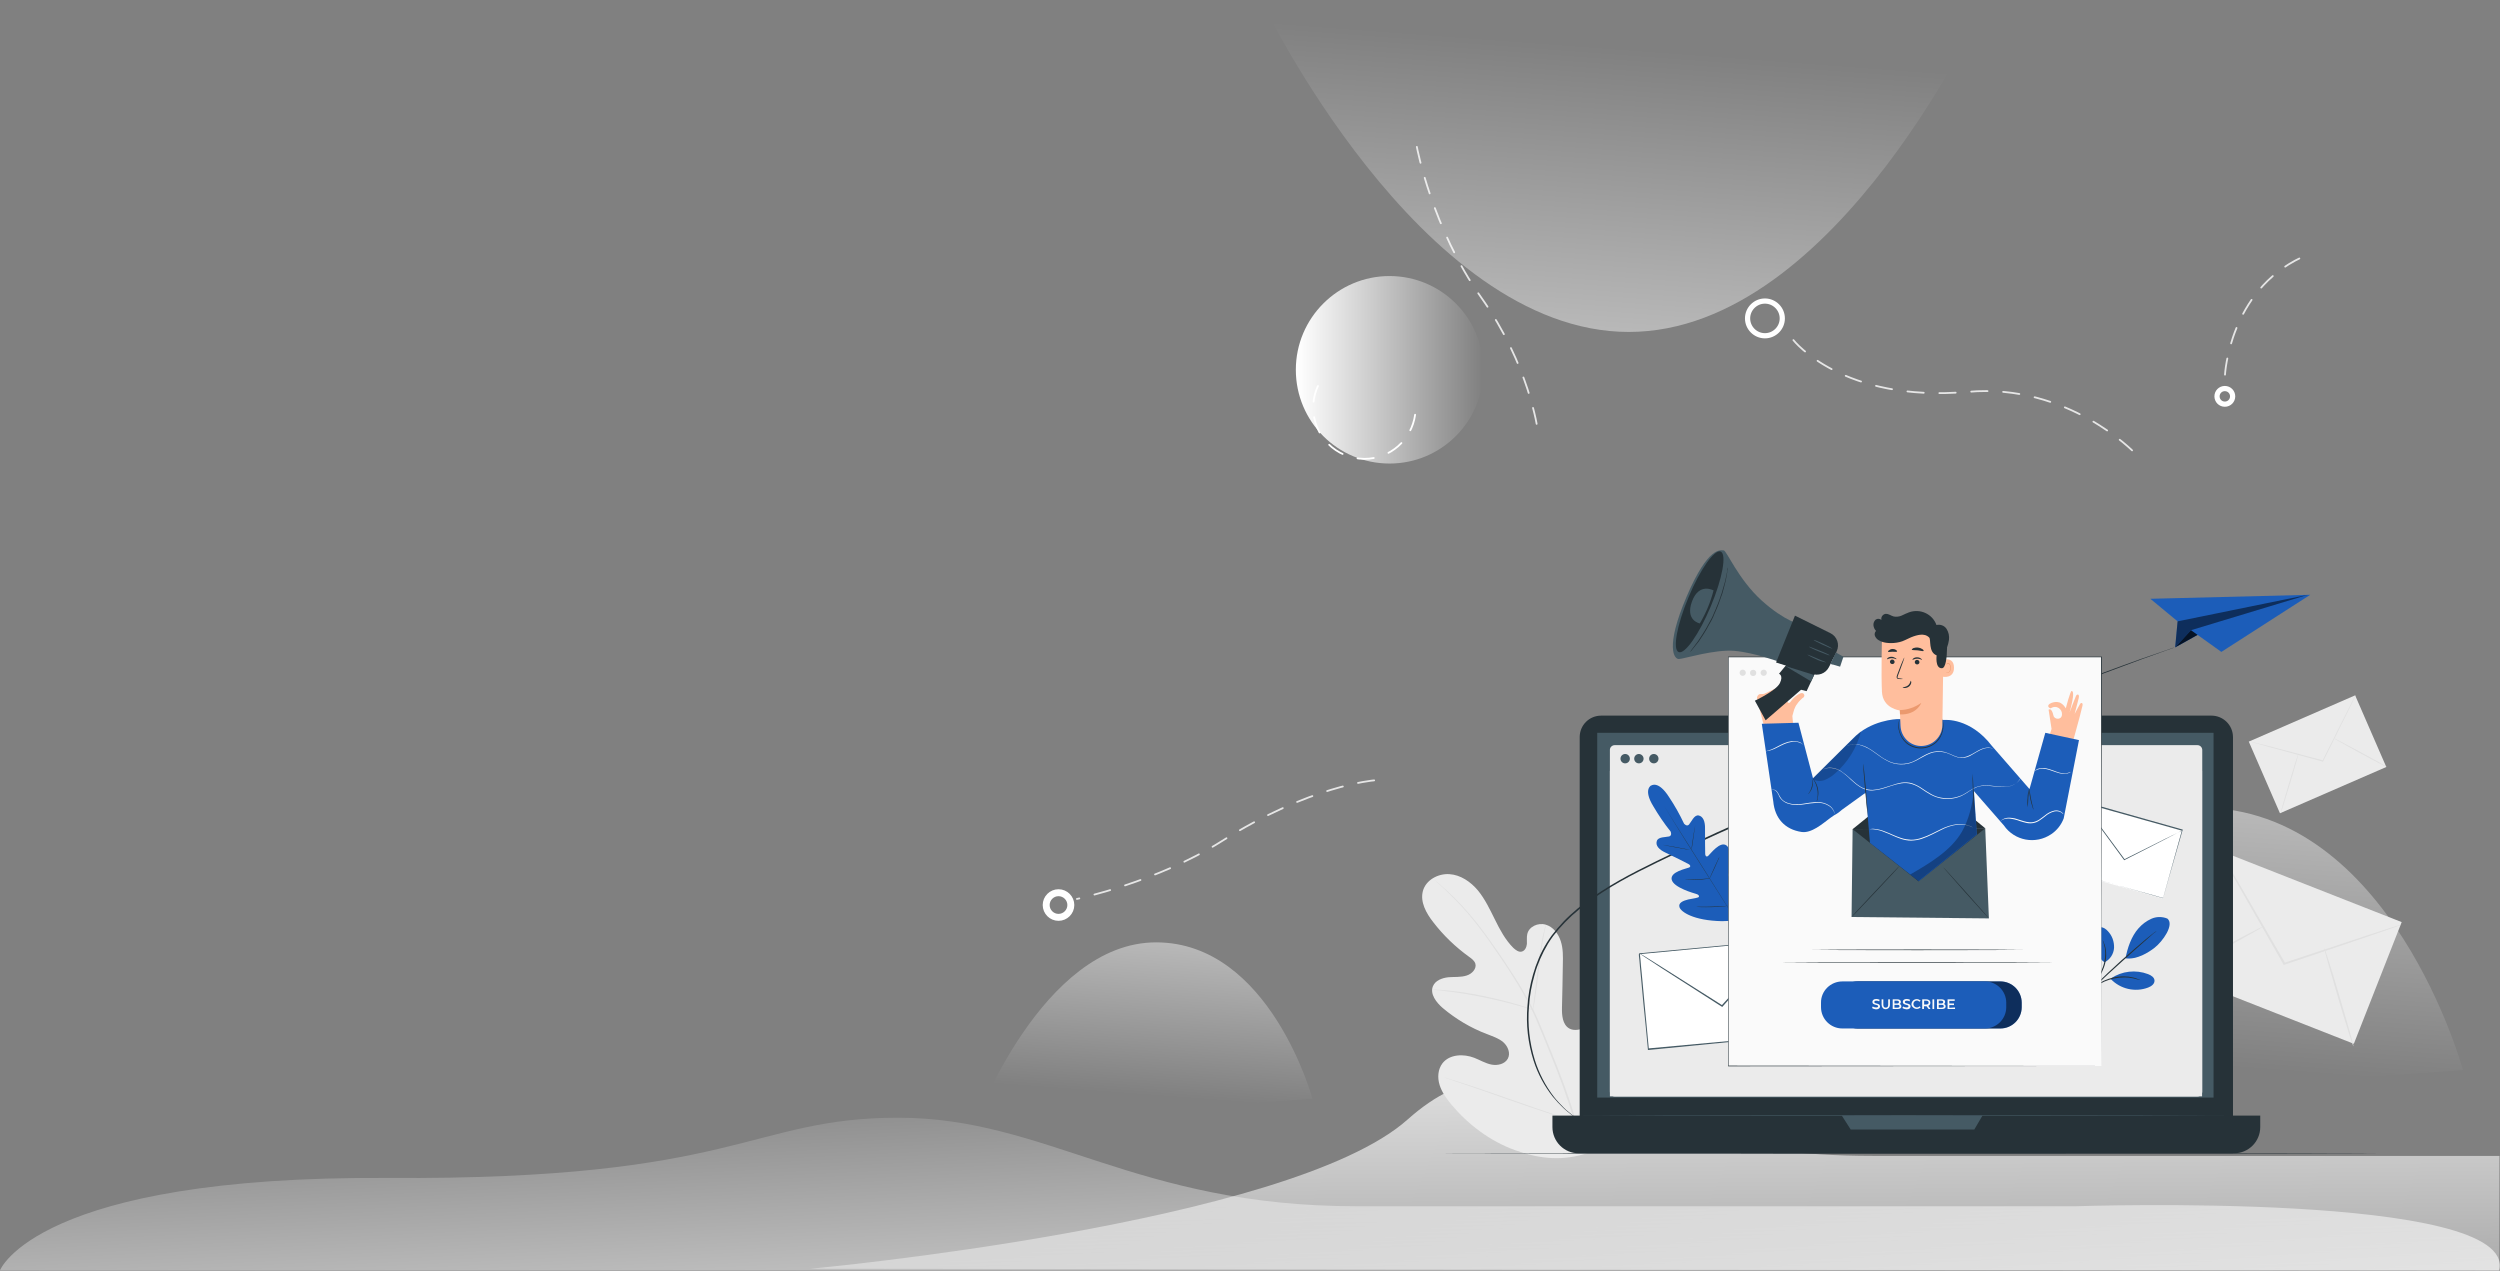 <?xml version="1.0" encoding="UTF-8"?> <!-- Generator: Adobe Illustrator 24.0.2, SVG Export Plug-In . SVG Version: 6.00 Build 0) --> <svg xmlns="http://www.w3.org/2000/svg" xmlns:xlink="http://www.w3.org/1999/xlink" id="Слой_1" x="0px" y="0px" viewBox="0 0 1440 732" style="enable-background:new 0 0 1440 732;" xml:space="preserve"><rect x="0" y="0" width="1440" height="732" fill="#808080" stroke="none"/> <style type="text/css"> .st0{fill:url(#SVGID_1_);} .st1{fill:url(#SVGID_2_);} .st2{fill:url(#SVGID_3_);} .st3{fill:url(#SVGID_4_);} .st4{fill:url(#SVGID_5_);} .st5{fill:none;stroke:#FFFFFF;stroke-width:3;stroke-miterlimit:10;} .st6{fill:none;stroke:#FFFFFF;stroke-width:4;stroke-miterlimit:10;} .st7{fill:url(#SVGID_6_);} .st8{fill:none;stroke:#FFFFFF;stroke-width:1.045;stroke-linecap:round;stroke-miterlimit:10;stroke-dasharray:9.4,9;} .st9{opacity:0.8;fill:none;stroke:#FFFFFF;stroke-width:1.045;stroke-linecap:round;stroke-miterlimit:10;stroke-dasharray:9.4,9;enable-background:new ;} .st10{fill:#EBEBEB;} .st11{fill:#E0E0E0;} .st12{fill:#263238;} .st13{fill:#455A64;} .st14{fill:#1C5DB9;} .st15{opacity:0.5;} .st16{opacity:0.8;} .st17{fill:#FFFFFF;} .st18{fill:#FAFAFA;} .st19{fill:none;} .st20{fill:#E8505B;} .st21{fill:#FFBE9D;} .st22{opacity:0.3;} .st23{opacity:0.2;} .st24{fill:#EB996E;} </style> <linearGradient id="SVGID_1_" gradientUnits="userSpaceOnUse" x1="1282.201" y1="458.911" x2="1256.682" y2="118.873" gradientTransform="matrix(1 0 0 -1 0 734)"> <stop offset="9.400000e-03" style="stop-color:#FFFFFF"></stop> <stop offset="0.996" style="stop-color:#FFFFFF;stop-opacity:0"></stop> </linearGradient> <path class="st0" d="M1092.7,640c0,0,64.8-174.8,174.8-174.8s151.2,151.2,151.2,151.2"></path> <linearGradient id="SVGID_2_" gradientUnits="userSpaceOnUse" x1="951.621" y1="192.339" x2="954.595" y2="-104.046" gradientTransform="matrix(1 0 0 -1 0 734)"> <stop offset="9.400000e-03" style="stop-color:#FFFFFF"></stop> <stop offset="0.996" style="stop-color:#FFFFFF;stop-opacity:0"></stop> </linearGradient> <path class="st1" d="M466.7,730.8c0,0,276-25.4,344-85.9c68-60.5,99.2,20.9,268,20.9c168.8,0,361,0,361,0l-0.1,66.1L466.7,730.8z"></path> <linearGradient id="SVGID_3_" gradientUnits="userSpaceOnUse" x1="725.758" y1="-118.784" x2="713.756" y2="134.735" gradientTransform="matrix(1 0 0 -1 0 734)"> <stop offset="9.400000e-03" style="stop-color:#FFFFFF"></stop> <stop offset="0.996" style="stop-color:#FFFFFF;stop-opacity:0"></stop> </linearGradient> <path class="st2" d="M1439.6,731.7c10.4-45.6-243.9-36.9-243.9-36.9s-286.9,0-414.4,0s-178.4-51-263.9-51s-91.4,36-293.9,34.7 C20.9,677.2,0,731.7,0,731.7"></path> <linearGradient id="SVGID_4_" gradientUnits="userSpaceOnUse" x1="674.66" y1="304.512" x2="659.444" y2="101.825" gradientTransform="matrix(1 0 0 -1 0 734)"> <stop offset="9.400000e-03" style="stop-color:#FFFFFF"></stop> <stop offset="0.996" style="stop-color:#FFFFFF;stop-opacity:0"></stop> </linearGradient> <path class="st3" d="M561.7,647c0,0,38.6-104.2,104.2-104.2s90.1,90.1,90.1,90.1"></path> <linearGradient id="SVGID_5_" gradientUnits="userSpaceOnUse" x1="905.288" y1="335.146" x2="933.351" y2="708.952" gradientTransform="matrix(1 0 0 -1 0 734)"> <stop offset="9.400000e-03" style="stop-color:#FFFFFF"></stop> <stop offset="0.996" style="stop-color:#FFFFFF;stop-opacity:0"></stop> </linearGradient> <path class="st4" d="M1144.2,0c0,0-85.5,191.2-206,191.2C817.6,191.2,726.3,0,726.3,0"></path> <path class="st5" d="M1016.6,193.4c5.5,0,10-4.5,10-10c0-5.5-4.5-10-10-10c-5.5,0-10,4.5-10,10 C1006.6,188.9,1011.1,193.4,1016.6,193.4z"></path> <path class="st6" d="M609.7,528.4c3.9,0,7.1-3.2,7.1-7.1c0-3.9-3.2-7.1-7.1-7.1c-3.9,0-7.1,3.2-7.1,7.1 C602.6,525.2,605.8,528.4,609.7,528.4z"></path> <path class="st5" d="M1281.5,232.8c2.5,0,4.5-2,4.5-4.5c0-2.5-2-4.5-4.5-4.5s-4.5,2-4.5,4.5C1277,230.8,1279,232.8,1281.5,232.8z"></path> <linearGradient id="SVGID_6_" gradientUnits="userSpaceOnUse" x1="746.36" y1="520.973" x2="854.36" y2="520.973" gradientTransform="matrix(1 0 0 -1 0 734)"> <stop offset="9.400000e-03" style="stop-color:#FFFFFF"></stop> <stop offset="0.996" style="stop-color:#FFFFFF;stop-opacity:0"></stop> </linearGradient> <path class="st7" d="M800.4,267c29.8,0,54-24.2,54-54s-24.2-54-54-54c-29.8,0-54,24.2-54,54S770.5,267,800.4,267z"></path> <path class="st8" d="M815.1,238.9c-2,14.4-14.3,25.4-29.2,25.4c-16.3,0-29.5-13.2-29.5-29.5c0-5.7,1.6-11,4.4-15.6"></path> <path class="st9" d="M791.5,449.5c0,0-36.9,2.8-87.9,35.1c-37,23.4-83.3,33.2-83.3,33.2"></path> <path class="st9" d="M1033,195.9c0,0,28.1,36.2,100.5,29.8c57.6-5.1,96,35.1,96,35.1"></path> <path class="st9" d="M1281.6,215.8c0,0,2.5-48.1,44.2-67.6"></path> <path class="st9" d="M816.1,84.6c0,0,8.8,47,37.1,86.8c27.6,38.9,32.5,76.1,32.5,76.1"></path> <g id="Background_Complete"> <path class="st10" d="M914.9,664c23.7-15.8,29.5-45.7,28.9-72.7c-0.1-4.5,0.5-9.2-1.6-13.2c-2.1-4-7.1-6.8-11.2-4.9 c-3.4,1.5-4.9,5.4-6.9,8.6c-2.6,4.3-6.4,7.7-10.8,9.9c-2.9,1.4-6.5,2.3-9.4,0.7c-3.9-2.2-4.3-7.6-4.2-12c0.2-8.3,0.4-16.7,0.5-25 c0.1-4.5,0.2-9-1.2-13.3c-1.4-4.3-4.4-8.3-8.7-9.5c-4.3-1.3-9.7,1.1-10.6,5.5c-0.4,1.8-0.1,3.7-0.2,5.6c-0.2,1.9-1.1,3.9-2.9,4.4 c-1.8,0.5-3.6-0.9-4.9-2.1c-4.6-4.6-7.7-10.4-10.6-16.3c-2.9-5.8-5.7-11.8-9.8-16.8c-4.2-5-10-9-16.5-9.4 c-6.5-0.4-13.5,3.4-15.2,9.7c-1.7,6.3,1.9,12.8,5.9,17.9c5.9,7.7,12.9,14.4,20.8,20.1c1.4,1,2.9,2.1,3.5,3.8c0.9,3-2,6-5,6.9 c-3.4,1.1-7.1,0.7-10.6,1c-3.5,0.4-7.4,1.8-8.8,5.1c-1.9,4.5,1.9,9.4,5.6,12.6c7.6,6.4,16.2,11.5,25.4,15c3.3,1.3,6.8,2.4,9.5,4.7 c2.7,2.4,4.3,6.4,2.6,9.5s-5.9,4.1-9.4,3.4c-3.5-0.7-6.6-2.6-9.9-3.9c-6.2-2.4-14.2-2.1-18.3,3.1c-2.7,3.5-3,8.3-1.7,12.5 c1.3,4.2,3.9,7.8,6.7,11.2c9.8,11.7,22.4,21.2,36.8,26.4S900.5,668.9,914.9,664"></path> <path class="st11" d="M908.1,647c-3.8-13.7-9.2-28.3-15.5-43.4c-1.6-3.8-3.1-7.5-4.6-11.2c-1.5-3.7-3.1-7.3-4.8-10.8 c-3.3-6.6-7-13.1-11-19.3c-3.8-6-7.6-11.5-11.2-16.7c-3.6-5.2-7.1-9.9-10.4-14.1c-5.3-6.6-11-12.9-17.3-18.6c-2.2-2-4-3.6-5.2-4.6 l-1.4-1.1c-0.3-0.3-0.5-0.4-0.5-0.4s0.1,0.2,0.4,0.4l1.3,1.2c1.2,1,2.9,2.6,5.1,4.7c6.1,5.8,11.9,12,17.1,18.7 c3.3,4.2,6.8,8.9,10.3,14.1c3.6,5.2,7.4,10.7,11.1,16.7c4,6.2,7.6,12.7,10.9,19.3c1.7,3.4,3.2,7,4.7,10.7l4.6,11.2 c6.2,15.1,11.6,29.7,15.5,43.3"></path> <path class="st11" d="M883,581.6c0.2-0.6,0.4-1.3,0.4-1.9c0.3-1.2,0.6-3,0.9-5.3c0.7-4.4,1.5-10.6,2.3-17.4 c0.8-6.8,1.7-13,2.5-17.4c0.4-2.2,0.7-4,1-5.2c0.2-0.6,0.3-1.3,0.3-1.9c-0.2,0.6-0.4,1.2-0.6,1.9c-0.3,1.2-0.7,3-1.2,5.2 c-0.9,4.4-1.9,10.6-2.7,17.4c-0.8,6.8-1.5,12.9-2.1,17.4c-0.3,2.1-0.5,3.9-0.7,5.3C883.1,580.3,883,581,883,581.6z"></path> <path class="st11" d="M824.9,570c0.2,0.1,0.4,0.1,0.6,0.1l1.7,0.2c1.5,0.1,3.7,0.3,6.3,0.7c5.3,0.6,12.7,1.8,20.7,3.4 c8,1.6,15.2,3.4,20.4,4.9c2.6,0.7,4.7,1.3,6.1,1.8l1.7,0.5c0.2,0.1,0.4,0.1,0.6,0.1c-0.2-0.1-0.4-0.2-0.5-0.3l-1.6-0.6 c-1.4-0.5-3.5-1.2-6.1-2c-5.1-1.6-12.4-3.4-20.4-5.1s-15.4-2.7-20.8-3.2c-2.7-0.3-4.9-0.4-6.4-0.5l-1.7-0.1 C825.3,569.9,825.1,570,824.9,570z"></path> <path class="st11" d="M907.4,645.9c0.2-0.2,0.3-0.5,0.4-0.7l1-2.1c0.9-1.8,2.1-4.4,3.5-7.7c2.9-6.6,6.6-15.7,10.6-25.9 s7.7-19.4,10.4-26c1.4-3.2,2.6-5.9,3.3-7.8c0.4-0.9,0.7-1.6,0.9-2.1c0.1-0.2,0.2-0.5,0.3-0.8c-0.2,0.2-0.3,0.4-0.4,0.7l-1,2.1 c-0.9,1.8-2.1,4.4-3.5,7.7c-2.9,6.5-6.6,15.7-10.6,25.9c-4,10.2-7.7,19.4-10.4,26l-3.3,7.8c-0.4,0.9-0.7,1.6-0.9,2.1 C907.6,645.4,907.5,645.7,907.4,645.9z"></path> <path class="st11" d="M830.4,620.1c0.2,0.1,0.5,0.2,0.8,0.3l2.2,0.8l8.3,2.8c7,2.3,16.6,5.7,27.1,9.4c10.6,3.7,20.2,7,27.2,9.2 c3.5,1.1,6.4,2,8.3,2.6l2.3,0.6c0.3,0.1,0.5,0.1,0.8,0.2c-0.2-0.1-0.5-0.2-0.8-0.3l-2.2-0.8l-8.3-2.7c-7-2.3-16.6-5.7-27.2-9.4 c-10.6-3.7-20.2-7-27.2-9.2c-3.5-1.1-6.4-2-8.3-2.6l-2.3-0.6C830.9,620.2,830.6,620.1,830.4,620.1z"></path> <rect x="1279.7" y="490.4" transform="matrix(0.366 -0.931 0.931 0.366 326.888 1572.267)" class="st10" width="75.3" height="111.7"></rect> <path class="st11" d="M1383.1,532.6c-0.4,0.2-0.9,0.4-1.3,0.6l-3.9,1.4l-14.4,5l-47.7,16.1l-0.4,0.1l-0.2-0.4l-0.5-0.9 c-9.9-17.3-18.8-32.9-25.3-44.3c-3.2-5.6-5.7-10.2-7.6-13.5c-0.9-1.5-1.5-2.8-2-3.7c-0.3-0.4-0.5-0.9-0.6-1.3 c0.3,0.4,0.6,0.8,0.9,1.2c0.5,0.9,1.3,2.1,2.2,3.6l7.9,13.3l25.6,44.1l0.5,0.9l-0.6-0.2l47.7-15.8l14.5-4.7l4-1.2 C1382.1,532.8,1382.6,532.6,1383.1,532.6z"></path> <path class="st11" d="M1251.6,561.8c-0.1-0.2,11.5-6.8,25.9-14.6s26.2-13.9,26.4-13.7c0.1,0.2-11.5,6.8-25.9,14.6 C1263.5,555.9,1251.7,562,1251.6,561.8z"></path> <path class="st11" d="M1338.8,546.2c0.3-0.1,4.3,12.5,8.9,28.1c4.6,15.6,8.2,28.3,7.9,28.4s-4.3-12.5-8.9-28.1 C1342.1,559,1338.5,546.3,1338.8,546.2z"></path> <rect x="1301.4" y="411.6" transform="matrix(0.917 -0.399 0.399 0.917 -62.314 568.996)" class="st10" width="66.8" height="45"></rect> <path class="st11" d="M1356.9,400.4c-0.1,0.3-0.2,0.5-0.3,0.8l-1.1,2.2l-4,8.2l-13.4,27l-0.1,0.2l-0.2-0.1l-0.6-0.2l-29.4-8 l-8.9-2.5l-2.4-0.7c-0.3-0.1-0.6-0.2-0.9-0.3c0.3,0,0.6,0.1,0.9,0.2l2.4,0.6l9,2.2l29.5,7.8l0.6,0.2l-0.3,0.2 c5.3-10.5,10-20,13.5-26.9c1.7-3.4,3.1-6.1,4.1-8.1l1.2-2.2C1356.6,400.9,1356.7,400.7,1356.9,400.4z"></path> <path class="st11" d="M1313.6,468.5c-0.2,0,2-7.7,4.8-17.1s5.2-17,5.4-17c0.2,0.1-2,7.7-4.8,17.1S1313.8,468.5,1313.6,468.5z"></path> <path class="st11" d="M1343.9,425c0.1-0.1,7.1,3.5,15.6,8.1s15.4,8.5,15.3,8.7c-0.1,0.2-7.1-3.5-15.6-8.1 C1350.6,429,1343.8,425.1,1343.9,425z"></path> </g> <g id="Floor"> <path class="st12" d="M1372.5,664.4c0,0.1-122.9,0.2-274.5,0.2s-274.5-0.1-274.5-0.2c0-0.1,122.9-0.2,274.5-0.2 S1372.5,664.2,1372.5,664.4z"></path> </g> <g id="Device"> <path class="st12" d="M922.3,412.2h351.5c6.8,0,12.4,5.5,12.4,12.4v224.1c0,6.8-5.5,12.4-12.4,12.4H922.3 c-6.8,0-12.4-5.5-12.4-12.4V424.6C909.9,417.7,915.4,412.2,922.3,412.2z"></path> <path class="st12" d="M894.2,642.6h407.7l0,0v6.6c0,8.4-6.8,15.1-15.1,15.1H909.3c-8.4,0-15.1-6.8-15.1-15.1V642.6L894.2,642.6z"></path> <rect x="920" y="422.1" class="st13" width="355" height="210.1"></rect> <polygon class="st13" points="1060.9,642.6 1066,650.6 1137.2,650.6 1141.9,642.6 "></polygon> <path class="st10" d="M930.1,429.2h335.6c1.5,0,2.8,1.2,2.8,2.8v196.8c0,1.5-1.2,2.8-2.8,2.8H930.1c-1.5,0-2.8-1.2-2.8-2.8V431.9 C927.3,430.4,928.6,429.2,930.1,429.2z"></path> <rect x="927.3" y="444" class="st10" width="341.1" height="187.5"></rect> <path class="st13" d="M955.3,437c0,1.5-1.2,2.7-2.7,2.7c-1.5,0-2.7-1.2-2.7-2.7c0-1.5,1.2-2.7,2.7-2.7c0,0,0,0,0,0 C954.1,434.3,955.3,435.5,955.3,437z"></path> <path class="st13" d="M938.8,437c0,1.5-1.2,2.7-2.7,2.7c-1.5,0-2.7-1.2-2.7-2.7c0-1.5,1.2-2.7,2.7-2.7c0,0,0,0,0,0 C937.6,434.3,938.8,435.5,938.8,437z"></path> <path class="st13" d="M946.7,437c0,1.5-1.2,2.7-2.7,2.7c-1.5,0-2.7-1.2-2.7-2.7c0-1.5,1.2-2.7,2.7-2.7c0,0,0,0,0,0 C945.4,434.3,946.7,435.5,946.7,437z"></path> <path class="st13" d="M1283,642.6c0,0.1-83.5,0.2-186.5,0.2c-103,0-186.5-0.1-186.5-0.2c0-0.1,83.5-0.2,186.5-0.2 C1199.5,642.4,1283,642.5,1283,642.6z"></path> </g> <g id="Paper_Plane"> <path class="st12" d="M909.8,645.3c-0.1,0-0.2-0.1-0.3-0.2l-0.9-0.6l-1.4-0.9c-0.5-0.4-1.2-0.8-1.8-1.3l-2.3-1.8 c-0.9-0.7-1.7-1.5-2.6-2.3c-2.1-2-4.1-4.1-6-6.4c-5-6.3-8.8-13.4-11.2-21c-3.2-10.1-4.4-20.7-3.5-31.3c0.4-6.1,1.5-12.2,3.2-18.1 c1.8-6.4,4.4-12.6,7.9-18.3c0.9-1.5,1.9-2.9,2.9-4.3l3.3-4.1c1.2-1.3,2.4-2.6,3.6-4c1.2-1.3,2.6-2.6,3.9-3.8 c5.6-5.1,11.6-9.7,18-13.7c13-8.4,27.7-15.4,42.9-22.7c15.1-7.4,31-14.5,47.4-21.7c65.4-28.6,125.2-53,168.8-70 c21.8-8.5,39.6-15,51.9-19.4c6.2-2.2,11-3.8,14.2-4.9l3.7-1.3l1-0.3c0.1,0,0.2-0.1,0.3-0.1l-0.3,0.1l-0.9,0.4l-3.7,1.3l-14.2,5.1 c-12.3,4.5-30,11.1-51.7,19.7c-43.5,17.1-103.3,41.6-168.6,70.2c-16.3,7.2-32.2,14.3-47.3,21.6c-15.2,7.3-29.9,14.2-42.8,22.6 c-6.3,4-12.3,8.6-17.9,13.6c-1.3,1.3-2.6,2.5-3.9,3.8c-1.2,1.3-2.4,2.6-3.6,3.9l-3.3,4.1c-1,1.4-2,2.8-2.9,4.3 c-3.4,5.7-6.1,11.8-7.8,18.1c-1.7,5.9-2.8,11.9-3.2,18c-0.9,10.5,0.3,21,3.4,31.1c2.4,7.6,6.1,14.7,10.9,21 c1.8,2.3,3.8,4.4,5.8,6.4c0.9,0.9,1.8,1.7,2.6,2.3l2.2,1.8c0.7,0.6,1.3,1,1.8,1.4l1.3,1l0.8,0.6 C909.6,645.2,909.7,645.2,909.8,645.3z"></path> <polygon class="st14" points="1238.6,344.9 1254.3,357.9 1252.9,372.9 1265.8,365.7 1279.5,375.5 1330.7,342.6 "></polygon> <g class="st15"> <polygon points="1254.3,357.9 1329.3,342.6 1262,363 1252.9,372.9 1252.9,372.9 "></polygon> </g> <g class="st16"> <polygon points="1262,363 1265.8,365.7 1252.9,372.9 "></polygon> </g> </g> <g id="Letters"> <rect x="946.7" y="545.2" transform="matrix(0.996 -9.445582e-02 9.445582e-02 0.996 -49.693 95.867)" class="st17" width="82.2" height="55.4"></rect> <path class="st13" d="M1031.3,596.6c0,0-0.1-0.4-0.1-1s-0.2-1.7-0.3-2.9c-0.3-2.6-0.6-6.3-1.1-11.1c-1-9.6-2.3-23.3-4-40.1l0.3,0.3 l-81.8,7.8c-0.1,0.1,0.6-0.8,0.3-0.4l0,0v0.2v0.2l0,0.5l0.1,0.9l0.2,1.8c0.1,1.2,0.2,2.4,0.3,3.6c0.2,2.4,0.5,4.8,0.7,7.2 c0.4,4.8,0.9,9.5,1.3,14.1c0.9,9.2,1.7,18.1,2.5,26.5l-0.4-0.3l58.9-5.4l16.9-1.5l4.5-0.4l1.2-0.1 C1031.1,596.6,1031.2,596.6,1031.3,596.6c-0.1,0-0.2,0-0.4,0.1l-1.1,0.1l-4.4,0.5l-16.8,1.7l-59.1,5.8h-0.3v-0.3 c-0.8-8.4-1.6-17.3-2.6-26.5c-0.4-4.6-0.9-9.3-1.3-14.1c-0.2-2.4-0.5-4.8-0.7-7.2c-0.1-1.2-0.2-2.4-0.3-3.6l-0.2-1.8l-0.1-0.9v-0.5 v-0.2v-0.1v-0.1l0.3-0.4l81.8-7.7h0.3v0.3c1.5,16.8,2.8,30.6,3.7,40.3c0.4,4.8,0.7,8.5,1,11.1c0.1,1.2,0.2,2.2,0.2,2.9 S1031.3,596.6,1031.3,596.6z"></path> <path class="st13" d="M1026.1,541.4c-0.2,0.3-0.4,0.6-0.6,0.9l-1.9,2.2l-7.2,8.2l-24.2,27.1l-0.2,0.2l-0.3-0.2l-2.2-1.4l-32-20.5 l-9.6-6.3c-1.1-0.7-1.9-1.3-2.6-1.7c-0.3-0.2-0.6-0.4-0.9-0.7c0.3,0.1,0.7,0.3,1,0.5l2.7,1.6l9.7,6.1l32.1,20.3l2.2,1.4l-0.5,0.1 l24.4-26.9l7.4-8l2-2.2C1025.6,541.9,1025.8,541.6,1026.1,541.4z"></path> <rect x="1202.2" y="459.4" transform="matrix(0.272 -0.962 0.962 0.272 418.946 1532.796)" class="st17" width="40.6" height="60.3"></rect> <path class="st13" d="M1245.9,517.3c0,0,0.1-0.3,0.2-0.7c0.1-0.5,0.3-1.2,0.6-2.1c0.5-1.8,1.2-4.5,2.2-7.9l7.9-28.4l0.2,0.3 l-58-16.3l0.3-0.2l0,0v0.1v0.1l0,0.2l-0.1,0.3l-0.2,0.7l-0.4,1.3l-0.7,2.6l-1.4,5.1c-1,3.4-1.9,6.7-2.8,10 c-1.9,6.5-3.6,12.8-5.3,18.8l-0.2-0.3l41.7,11.9l11.9,3.4l3.2,0.9l0.9,0.3L1245.9,517.3l-0.2-0.2l-0.9-0.2l-3.1-0.9l-11.9-3.3 l-41.9-11.7l-0.2-0.1l0.1-0.2c1.7-6,3.5-12.3,5.3-18.8c0.9-3.3,1.9-6.6,2.8-10l1.4-5.1c0.2-0.9,0.5-1.7,0.7-2.6l0.4-1.3l0.2-0.6 l0.1-0.3l0.1-0.2v-0.1v-0.1l0,0l0.3-0.2l58,16.4l0.2,0.1l-0.1,0.2c-3.4,11.9-6.2,21.7-8.2,28.5l-2.2,7.8c-0.3,0.9-0.5,1.5-0.6,2 C1246.1,517.1,1245.9,517.3,1245.9,517.3z"></path> <path class="st13" d="M1257,478.2c-0.2,0.1-0.4,0.3-0.6,0.4l-1.9,1l-7.1,3.7l-23.7,12.1l-0.2,0.1l-0.1-0.2l-1.1-1.5l-16.5-22.5 l-4.9-6.9l-1.3-1.8c-0.2-0.2-0.3-0.4-0.4-0.7c0.2,0.2,0.4,0.4,0.5,0.6l1.4,1.8l5.1,6.8l16.6,22.5l1.1,1.5l-0.4-0.1l23.8-11.9 l7.2-3.5l2-0.9C1256.5,478.4,1256.8,478.3,1257,478.2z"></path> </g> <g id="Plant"> <path class="st14" d="M951.1,452.5c0,0,4-3.2,10.2,6.5c3.3,4.9,6.2,10.1,8.7,15.4c0,0,1.6,2,2.9,0.5c1.3-1.5,3-5.7,5.5-5.2 s3.8,3.3,3.7,7.6c-0.1,4.3,0.1,13.7,0.1,14.6c0,0.9,0.6,2,1.7,1.1c1.1-0.9,7-9,10.7-5.9s1.4,15,1.2,16.3c-0.2,1.3,0.1,1.8,0.7,2.1 c0.6,0.3,2.4-2.6,4.2-4.9c1.8-2.2,4.3-4.5,6.2-2.6c1.9,1.9,3.4,10.6-3.6,25.6l-3.7,6.7l-7.7,0.3c-16.5-0.3-23.7-5.4-24.5-8 c-0.9-2.6,2.2-3.8,5-4.5c2.8-0.6,6.1-0.9,6.2-1.6c0.1-0.7-0.3-1.2-1.6-1.6s-13-3.6-14.1-8.2c-1.1-4.6,8.7-6.4,10-7s0.5-1.6-0.3-2 c-0.7-0.4-9.2-4.7-13.1-6.5c-3.9-1.8-6-4.1-5.2-6.7c0.7-2.6,5.2-2.2,7.1-2.7s0.9-2.8,0.9-2.8c-3.7-4.6-7-9.5-10-14.6 c-6-9.8-1.2-12-1.2-12"></path> <path class="st12" d="M956.6,461.1c0,0.1,0.1,0.1,0.1,0.2l0.4,0.6l1.4,2.3c1.2,2,3,4.9,5.2,8.5c4.4,7.2,10.7,17.1,17.6,28 c6.9,10.9,13.2,20.8,17.7,28c2.2,3.6,4,6.5,5.3,8.5l1.4,2.3c0.2,0.3,0.3,0.5,0.4,0.6l0.1,0.2c0-0.1-0.1-0.1-0.1-0.2l-0.4-0.6 l-1.4-2.3c-1.2-2-3-4.9-5.2-8.5c-4.5-7.2-10.7-17.1-17.6-28s-13.2-20.8-17.7-28l-5.3-8.5c-0.6-1-1.1-1.8-1.4-2.3l-0.4-0.6 C956.7,461.2,956.6,461.1,956.6,461.1z"></path> <path class="st12" d="M976.4,475.5c-0.1,0.2-0.1,0.4-0.1,0.5c-0.1,0.3-0.2,0.9-0.3,1.5c-0.2,1.2-0.5,3-0.8,4.9 c-0.3,1.9-0.5,3.6-0.7,4.9c-0.1,0.6-0.2,1.1-0.2,1.5c0,0.2-0.1,0.4-0.1,0.6c0.1-0.2,0.1-0.4,0.2-0.5c0.1-0.3,0.2-0.9,0.3-1.5 c0.2-1.2,0.5-3,0.7-4.9c0.3-1.9,0.5-3.6,0.7-4.9c0.1-0.6,0.2-1.1,0.2-1.5C976.4,475.9,976.4,475.7,976.4,475.5z"></path> <path class="st12" d="M973.6,489.6c0-0.1-3.5-0.8-7.9-1.6s-8-1.4-8-1.4c0,0.1,3.5,0.8,7.9,1.6S973.6,489.7,973.6,489.6z"></path> <path class="st12" d="M985,505.9c-0.2,0-0.4,0-0.6,0l-1.5,0.2c-1.3,0.1-3.1,0.3-5.1,0.4c-2,0.1-3.8,0.2-5.1,0.2h-1.5 c-0.2,0-0.4,0-0.6,0c0.2,0,0.4,0.1,0.6,0.1c0.4,0,0.9,0,1.5,0.1c1.3,0,3.1,0,5.1-0.1s3.8-0.3,5.1-0.5c0.6-0.1,1.2-0.2,1.5-0.2 C984.6,505.9,984.8,505.9,985,505.9z"></path> <path class="st12" d="M990.3,493.7c-0.1,0.1-0.2,0.3-0.3,0.5l-0.6,1.3c-0.5,1.1-1.2,2.6-2,4.3c-0.8,1.7-1.4,3.2-1.9,4.3 c-0.2,0.6-0.4,1-0.5,1.3c-0.1,0.2-0.1,0.3-0.2,0.5c0.1-0.1,0.2-0.3,0.3-0.5c0.2-0.3,0.4-0.7,0.6-1.3c0.5-1.1,1.2-2.6,2-4.3 c0.8-1.7,1.4-3.2,1.9-4.3c0.2-0.5,0.4-1,0.6-1.3C990.2,494,990.3,493.9,990.3,493.7z"></path> <path class="st12" d="M1002.2,506.8c-0.1,0.2-0.2,0.4-0.3,0.6c-0.2,0.4-0.5,1-0.8,1.6c-0.7,1.4-1.6,3.3-2.6,5.4s-1.9,4.1-2.5,5.5 c-0.3,0.7-0.5,1.2-0.7,1.7c-0.1,0.2-0.2,0.4-0.2,0.6c0.1-0.2,0.2-0.4,0.3-0.6l0.8-1.6c0.7-1.4,1.6-3.3,2.6-5.4 c1-2.1,1.9-4.1,2.5-5.5c0.3-0.7,0.5-1.2,0.7-1.7C1002.1,507.2,1002.1,507,1002.2,506.8z"></path> <path class="st12" d="M995.1,521.8c-0.2,0-0.5,0-0.7,0l-1.9,0.1c-1.6,0.1-3.9,0.2-6.4,0.3c-2.5,0.1-4.8,0.1-6.4,0.1h-1.9 c-0.2,0-0.5,0-0.7,0c0.2,0,0.5,0.1,0.7,0.1c0.5,0,1.1,0.1,1.9,0.1c1.6,0,3.9,0.1,6.4,0s4.8-0.2,6.4-0.4c0.9-0.1,1.5-0.1,1.9-0.2 C994.7,521.9,994.9,521.8,995.1,521.8z"></path> <path class="st14" d="M1248.4,529.1c-2.9-1.2-6.3-1.2-9.2,0.1c-2.9,1.3-5.4,3.2-7.5,5.6c-4,4.5-6.3,11.2-7.4,17.2 c6.7,0.9,13.3-3.5,16.5-5.9C1245.8,542.3,1252.6,532.5,1248.4,529.1"></path> <path class="st14" d="M1212.2,554.3c3.2-1.6,5.3-4.8,5.5-8.4c0.1-3.6-1.1-7-3.6-9.6c-1.1-1.2-2.6-2.3-4.2-2.2 c-1.5,0.2-2.9,1.2-3.5,2.6c-0.6,1.4-0.8,3-0.5,4.5C1206.5,546.4,1207.9,551.3,1212.2,554.3"></path> <path class="st12" d="M1203.3,571.3c0,0,0.3-0.3,0.9-1c0.5-0.6,1.2-1.6,2.1-2.8c2.3-3.1,4.1-6.5,5.5-10.1c1.4-3.6,1.7-7.6,1-11.4 c-0.2-1.1-0.6-2.3-1.1-3.3c-0.1-0.4-0.3-0.8-0.6-1.1c0.6,1.5,1,3,1.3,4.5c0.5,3.7,0.1,7.6-1.2,11.1c-1.4,3.5-3.1,6.9-5.3,10 C1205,568.5,1204.1,569.9,1203.3,571.3z"></path> <path class="st12" d="M1242.3,536.1c-0.6,0.4-1.2,0.8-1.7,1.2c-1.1,0.9-2.6,2.1-4.5,3.6c-3.7,3.1-8.8,7.5-14.3,12.4 c-5.5,5-10.4,9.6-13.8,13c-1.7,1.7-3.1,3.1-4.1,4.1c-0.5,0.5-1,1-1.4,1.6c0.6-0.4,1.1-0.9,1.6-1.4l4.2-3.9 c3.5-3.3,8.4-7.9,13.9-12.8c5.5-5,10.5-9.4,14.1-12.6l4.3-3.8C1241.3,537.1,1241.9,536.6,1242.3,536.1z"></path> <path class="st14" d="M1216,563.5c6.3-4.2,14.2-5.1,21.3-2.4c1.8,0.7,3.7,1.9,3.7,3.8c0,1.9-1.8,3.2-3.6,3.9 c-7.5,2.9-16.1,0.9-21.6-4.9"></path> <path class="st12" d="M1232.7,564.5c-0.3-0.2-0.7-0.4-1.1-0.5c-0.4-0.2-0.9-0.4-1.3-0.5c-0.6-0.2-1.2-0.4-1.8-0.5 c-1.6-0.4-3.3-0.6-4.9-0.6c-4.1-0.1-8.1,0.8-11.8,2.5c-1.5,0.7-2.9,1.6-4.3,2.6c-0.5,0.4-1,0.8-1.5,1.2c-0.4,0.3-0.7,0.6-1,1 c-0.5,0.6-0.9,0.9-0.8,0.9c0.1,0,1.3-1.2,3.6-2.8c1.3-0.9,2.8-1.7,4.3-2.4c1.8-0.8,3.7-1.4,5.7-1.8c2-0.4,4-0.6,6-0.6 c1.6,0,3.2,0.2,4.8,0.5C1231,564,1232.7,564.7,1232.7,564.5z"></path> </g> <g id="Newletter"> <rect x="995.5" y="378.4" class="st18" width="214.9" height="235.6"></rect> <path class="st12" d="M1210.4,614c0-1.7-0.1-94.8-0.2-235.6l0.2,0.2H995.5l0,0l0.2-0.2c0,86.7,0,167.7,0,235.6l-0.2-0.2L1210.4,614 l-214.8,0.2h-0.2V614c0-67.9,0-148.9,0-235.6v-0.2h0.2h214.9h0.2v0.2C1210.4,519.2,1210.4,612.3,1210.4,614z"></path> <path class="st14" d="M1070.1,565.3h82.1c6.8,0,12.3,5.5,12.3,12.3v2.5c0,6.8-5.5,12.3-12.3,12.3h-82.1c-6.8,0-12.3-5.5-12.3-12.3 v-2.5C1057.8,570.8,1063.3,565.3,1070.1,565.3z"></path> <g class="st15"> <path d="M1070.1,565.3h82.1c6.8,0,12.3,5.5,12.3,12.3v2.5c0,6.8-5.5,12.3-12.3,12.3h-82.1c-6.8,0-12.3-5.5-12.3-12.3v-2.5 C1057.8,570.8,1063.3,565.3,1070.1,565.3z"></path> </g> <path class="st14" d="M1061.2,565.3h82.1c6.8,0,12.3,5.5,12.3,12.3v2.5c0,6.8-5.5,12.3-12.3,12.3h-82.1c-6.8,0-12.3-5.5-12.3-12.3 v-2.5C1048.8,570.8,1054.4,565.3,1061.2,565.3z"></path> <path class="st18" d="M1078.3,580.6l0.4-0.9c0.5,0.4,1.2,0.6,1.9,0.6c0.9,0,1.2-0.3,1.2-0.7c0-1.2-3.3-0.4-3.3-2.5 c0-0.9,0.7-1.7,2.3-1.7c0.7,0,1.3,0.2,1.9,0.5l-0.3,0.9c-0.5-0.3-1-0.4-1.6-0.4c-0.9,0-1.2,0.3-1.2,0.8c0,1.2,3.3,0.4,3.3,2.5 c0,0.9-0.7,1.7-2.3,1.7C1079.7,581.3,1079,581.1,1078.3,580.6z"></path> <path class="st19" d="M1080.5,581.3c-0.8,0-1.6-0.2-2.2-0.7l0,0l0,0l0.4-0.9l0,0c0.5,0.4,1.2,0.6,1.8,0.6c0.8,0,1.2-0.3,1.2-0.7 c0-0.5-0.6-0.7-1.3-0.9c-1-0.2-2-0.5-2-1.7c0-0.9,0.6-1.7,2.3-1.7c0.7,0,1.3,0.2,1.9,0.5l0,0l0,0l-0.3,0.9l0,0 c-0.5-0.3-1-0.4-1.5-0.4c-0.8,0-1.2,0.3-1.2,0.7s0.6,0.7,1.3,0.9c0.9,0.2,2,0.5,2,1.7c0,0.5-0.2,0.9-0.6,1.2 C1081.8,581.2,1081.1,581.3,1080.5,581.3z M1078.3,580.6c0.6,0.5,1.4,0.7,2.2,0.7c1.4,0,2.3-0.6,2.3-1.6c0-1.2-1.1-1.4-2-1.6 c-0.7-0.2-1.4-0.3-1.4-0.9s0.5-0.8,1.2-0.8c0.5,0,1.1,0.2,1.5,0.4l0.3-0.8c-0.6-0.3-1.2-0.5-1.9-0.5c-1.7,0-2.2,0.9-2.2,1.7 c0,1.2,1.1,1.4,2,1.6c0.7,0.2,1.4,0.3,1.4,0.9c0,0.5-0.5,0.8-1.3,0.8c-0.7,0-1.3-0.2-1.8-0.6L1078.3,580.6z"></path> <path class="st18" d="M1083.8,578.8v-3.2h1v3.1c0,1.2,0.5,1.7,1.4,1.7c0.9,0,1.4-0.5,1.4-1.7v-3.1h1v3.2c0,1.4-1.1,2.5-2.5,2.5 S1083.8,580.1,1083.8,578.8C1083.8,578.8,1083.8,578.8,1083.8,578.8L1083.8,578.8z"></path> <path class="st19" d="M1086.3,581.3c-1.3,0.1-2.4-0.8-2.5-2.1c0-0.2,0-0.3,0-0.5v-3.2h1.1v3.2c0,1.1,0.5,1.6,1.4,1.6 c1,0,1.4-0.5,1.4-1.6v-3.2h1.1v3.2c0.1,1.3-0.8,2.4-2,2.5C1086.6,581.3,1086.4,581.3,1086.3,581.3z M1083.8,575.6v3.2 c-0.1,1.3,1,2.5,2.3,2.6c1.3,0.1,2.5-1,2.6-2.3c0-0.1,0-0.2,0-0.3v-3.2h-1v3.1c0,1.1-0.5,1.7-1.4,1.7s-1.5-0.6-1.5-1.7v-3.1H1083.8 z"></path> <path class="st18" d="M1095.2,579.7c0,1-0.8,1.5-2.2,1.5h-2.8v-5.6h2.6c1.4,0,2.1,0.6,2.1,1.5c0,0.5-0.3,1-0.7,1.2 C1094.8,578.5,1095.2,579,1095.2,579.7z M1091.2,576.4v1.6h1.5c0.7,0,1.1-0.3,1.1-0.8c0-0.5-0.4-0.8-1.1-0.8L1091.2,576.4z M1094.1,579.6c0-0.6-0.4-0.8-1.2-0.8h-1.7v1.6h1.7C1093.7,580.4,1094.1,580.1,1094.1,579.6L1094.1,579.6z"></path> <path class="st19" d="M1093,581.2h-2.8v-5.6h2.7c1.3,0,2.1,0.6,2.1,1.5c0,0.5-0.2,1-0.7,1.2c0.6,0.2,1,0.8,1,1.4 C1095.2,580.7,1094.4,581.2,1093,581.2z M1090.2,581.2h2.8c1.4,0,2.2-0.5,2.2-1.5c0-0.6-0.4-1.2-1-1.4h-0.1h0 c0.5-0.2,0.7-0.7,0.7-1.2c0-0.9-0.7-1.4-2-1.4h-2.6V581.2z M1092.9,580.4h-1.7v-1.7h1.7c0.9,0,1.2,0.3,1.2,0.9 S1093.7,580.4,1092.9,580.4L1092.9,580.4z M1091.2,580.4h1.7c0.8,0,1.2-0.3,1.2-0.8c0-0.5-0.4-0.8-1.2-0.8h-1.7V580.4z M1092.7,578 h-1.5v-1.6h1.5c0.8,0,1.2,0.3,1.2,0.8C1093.9,577.7,1093.5,578,1092.7,578L1092.7,578z M1091.2,577.9h1.5c0.5,0,1.1-0.1,1.1-0.8 c0-0.6-0.6-0.8-1.1-0.8h-1.5V577.9z"></path> <path class="st18" d="M1095.8,580.6l0.4-0.9c0.5,0.4,1.2,0.6,1.9,0.6c0.9,0,1.2-0.3,1.2-0.7c0-1.2-3.3-0.4-3.3-2.5 c0-0.9,0.7-1.7,2.3-1.7c0.7,0,1.3,0.2,1.9,0.5l-0.3,0.9c-0.5-0.3-1-0.4-1.5-0.4c-0.9,0-1.2,0.3-1.2,0.8c0,1.2,3.3,0.4,3.3,2.5 c0,0.9-0.7,1.7-2.3,1.7C1097.3,581.3,1096.5,581.1,1095.8,580.6z"></path> <path class="st19" d="M1098.1,581.3c-0.8,0-1.6-0.2-2.2-0.7l0,0l0,0l0.4-0.9l0,0c0.5,0.4,1.2,0.6,1.8,0.6c0.8,0,1.2-0.3,1.2-0.7 c0-0.5-0.6-0.7-1.3-0.9c-1-0.2-2-0.5-2-1.7c0-0.9,0.6-1.7,2.3-1.7c0.7,0,1.3,0.2,1.9,0.5l0,0l0,0l-0.3,0.9l0,0 c-0.5-0.3-1-0.4-1.5-0.4c-0.8,0-1.2,0.3-1.2,0.7s0.6,0.7,1.3,0.9c1,0.2,2,0.5,2,1.7C1100.4,580.7,1099.5,581.3,1098.1,581.3z M1095.9,580.6c0.6,0.5,1.4,0.7,2.2,0.7c1.4,0,2.3-0.6,2.3-1.6c0-1.2-1.1-1.4-2-1.6c-0.7-0.2-1.3-0.3-1.3-0.9s0.5-0.8,1.2-0.8 c0.5,0,1.1,0.2,1.5,0.4l0.3-0.8c-0.6-0.3-1.2-0.5-1.8-0.5c-1.7,0-2.2,0.9-2.2,1.7c0,1.2,1.1,1.4,2,1.6c0.7,0.2,1.4,0.3,1.4,0.9 c0,0.5-0.5,0.8-1.3,0.8c-0.7,0-1.3-0.2-1.9-0.6L1095.9,580.6z"></path> <path class="st18" d="M1101,578.4c0.1-1.7,1.5-3,3.2-2.9c0.8,0,1.5,0.4,2.1,0.9l-0.7,0.6c-0.4-0.4-0.9-0.7-1.5-0.7 c-1.1,0-2,0.9-2,2c0,1.1,0.9,2,2,2c0.6,0,1.1-0.2,1.5-0.7l0.7,0.6c-1.2,1.2-3.1,1.3-4.3,0.1C1101.4,579.9,1101,579.2,1101,578.4 L1101,578.4z"></path> <path class="st19" d="M1104,581.3c-1.6-0.1-2.9-1.4-2.8-3c0.1-1.6,1.4-2.9,3-2.8c0.8,0,1.5,0.4,2,0.9l0,0l0,0l-0.7,0.6l0,0 c-0.4-0.4-0.9-0.7-1.5-0.7c-1.1,0-2,0.9-2,2s0.9,2,2,2l0,0c0.6,0,1.1-0.2,1.5-0.7l0,0l0.7,0.7l0,0 C1105.7,581,1104.9,581.3,1104,581.3z M1104,575.5c-1.6,0-2.8,1.4-2.8,3s1.4,2.8,3,2.8c0.8,0,1.5-0.4,2-0.9l-0.6-0.6 c-0.4,0.4-0.9,0.7-1.5,0.7c-1.1,0-2-0.9-2-2c0-1.1,0.9-2,2-2c0.6,0,1.1,0.2,1.5,0.6l0.6-0.6C1105.6,575.8,1104.8,575.5,1104,575.5 L1104,575.5z"></path> <path class="st18" d="M1110.9,581.2l-1.2-1.6h-1.5v1.6h-1v-5.6h2.3c1.5,0,2.4,0.8,2.4,2c0,0.8-0.5,1.5-1.2,1.8l1.3,1.8 L1110.9,581.2z M1109.5,576.4h-1.2v2.2h1.2c0.9,0,1.4-0.4,1.4-1.1S1110.4,576.4,1109.5,576.4z"></path> <path class="st19" d="M1112.1,581.2h-1.2l-1.1-1.6h-1.5v1.6h-1.1v-5.6h2.3c1.5,0,2.4,0.8,2.4,2c0,0.8-0.4,1.5-1.2,1.8L1112.1,581.2 z M1110.9,581.2h1.1l-1.2-1.8l0,0c0.7-0.3,1.2-1,1.2-1.8c0-1.2-0.9-2-2.4-2h-2.3v5.6h1v-1.6h1.5L1110.9,581.2z M1109.5,578.7h-1.2 v-2.3h1.2c0.9,0,1.4,0.4,1.4,1.1C1110.9,578.3,1110.4,578.7,1109.5,578.7L1109.5,578.7z M1108.3,578.7h1.2c0.9,0,1.4-0.4,1.4-1.1 s-0.5-1.1-1.4-1.1h-1.2V578.7z"></path> <path class="st18" d="M1113.1,575.6h1v5.6h-1L1113.1,575.6z"></path> <path class="st19" d="M1114.2,581.2h-1.1v-5.6h1.1V581.2z M1113.1,581.2h1v-5.6h-1L1113.1,581.2z"></path> <path class="st18" d="M1120.7,579.7c0,1-0.8,1.5-2.2,1.5h-2.8v-5.6h2.6c1.4,0,2.1,0.6,2.1,1.5c0,0.5-0.3,1-0.7,1.2 C1120.3,578.5,1120.7,579,1120.7,579.7z M1116.7,576.4v1.6h1.5c0.7,0,1.1-0.3,1.1-0.8c0-0.5-0.4-0.8-1.1-0.8L1116.7,576.4z M1119.6,579.6c0-0.6-0.4-0.8-1.2-0.8h-1.7v1.6h1.7C1119.3,580.4,1119.6,580.1,1119.6,579.6L1119.6,579.6z"></path> <path class="st19" d="M1118.5,581.2h-2.8v-5.6h2.7c1.3,0,2.1,0.6,2.1,1.5c0,0.5-0.2,1-0.7,1.2c0.6,0.2,1,0.8,1,1.4 C1120.7,580.7,1119.9,581.2,1118.5,581.2z M1115.7,581.2h2.8c1.4,0,2.2-0.5,2.2-1.5c0-0.6-0.4-1.2-1-1.4h-0.1h0 c0.5-0.2,0.7-0.7,0.7-1.2c0-0.9-0.7-1.4-2.1-1.4h-2.6L1115.7,581.2z M1118.4,580.4h-1.7v-1.7h1.7c0.9,0,1.2,0.3,1.2,0.9 S1119.3,580.4,1118.4,580.4L1118.4,580.4z M1116.7,580.4h1.7c0.8,0,1.2-0.3,1.2-0.8c0-0.5-0.4-0.8-1.2-0.8h-1.7V580.4z M1118.2,578 h-1.5v-1.6h1.5c0.8,0,1.2,0.3,1.2,0.8C1119.4,577.7,1119,578,1118.2,578L1118.2,578z M1116.7,577.9h1.5c0.5,0,1.1-0.1,1.1-0.8 c0-0.6-0.6-0.8-1.1-0.8h-1.5V577.9z"></path> <path class="st18" d="M1126.1,580.3v0.9h-4.3v-5.6h4.1v0.9h-3.1v1.5h2.7v0.9h-2.7v1.6L1126.1,580.3z"></path> <path class="st19" d="M1126.1,581.2h-4.3v-5.6h4.2v0.9h-3.1v1.4h2.7v0.9h-2.7v1.5h3.2V581.2z M1121.8,581.2h4.3v-0.9h-3.2v-1.6h2.7 v-0.9h-2.7v-1.5h3.1v-0.9h-4.1V581.2z"></path> <path class="st20" d="M1143.4,484.9"></path> <path class="st12" d="M1165.5,547.1c0,0.1-27.3,0.2-61,0.2c-33.7,0-61-0.1-61-0.2c0-0.1,27.3-0.2,61-0.2S1165.5,547,1165.5,547.1z"></path> <path class="st12" d="M1184.6,554.5c0,0.1-35.9,0.2-80.1,0.2c-44.2,0-80.1-0.1-80.1-0.2s35.9-0.2,80.1-0.2 C1148.7,554.3,1184.6,554.4,1184.6,554.5z"></path> <path class="st11" d="M1005.6,387.5c0,1-0.8,1.8-1.8,1.8c-1,0-1.8-0.8-1.8-1.8c0-1,0.8-1.8,1.8-1.8 C1004.8,385.7,1005.6,386.5,1005.6,387.5C1005.6,387.5,1005.6,387.5,1005.6,387.5z"></path> <circle class="st11" cx="1009.8" cy="387.6" r="1.8"></circle> <path class="st11" d="M1017.7,387.5c0,1-0.8,1.8-1.8,1.8s-1.8-0.8-1.8-1.8c0-1,0.8-1.8,1.8-1.8S1017.7,386.5,1017.7,387.5 C1017.7,387.5,1017.7,387.5,1017.7,387.5z"></path> </g> <g id="Character"> <path class="st21" d="M1194.4,425.7l3.5-12.8c0,0,1.3-5.2,1.6-6.4c0.4-1.6-0.7-2.1-1.4-1c-0.3,0.4-3.1,5.7-3.1,5.7s2.2-8.6,2.3-8.9 c0.7-2.8-1-2.6-1.5-1.5c-0.5,1-3.7,9.5-3.7,9.5c3-11.1,2-12.1,1.2-12.3c-0.8-0.2-3.4,10-3.4,10c-0.7-1.2-1.6-2.2-2.7-2.9 c-2.7-1.8-7.2,0-7.4,1.3c-0.2,1.3,1.4,1.6,1.4,1.6c3.4-2.2,6.8,0.5,6.5,3.7c-0.3,3.2-4.4,2.8-4.9,0.5c-1.1-5-2.8-3.4-2.8-3.4 l1.7,11.1l-1.8,5.5"></path> <polygon class="st13" points="1067.1,477.6 1143.5,477.1 1145.6,529 1066.5,528.2 "></polygon> <polyline class="st12" points="1067.1,477.6 1105.9,446.2 1143.5,477.1 "></polyline> <path class="st12" d="M1066.5,528.2c-0.1-0.1,6-6.8,13.7-14.9c7.6-8.1,13.9-14.7,14-14.6c0.1,0.1-6,6.8-13.7,14.9 C1072.9,521.8,1066.6,528.3,1066.5,528.2z"></path> <path class="st12" d="M1145.6,529c-0.1,0.1-6-6.5-13.3-14.6c-7.2-8.2-13.1-14.8-13-14.9c0.1-0.1,6,6.5,13.3,14.6 C1139.9,522.3,1145.7,528.9,1145.6,529z"></path> <polyline class="st12" points="1143.5,477.1 1105.1,507.7 1067.1,477.6 "></polyline> <path class="st21" d="M1016.1,419.1h0.3l-1-3.4l-3.3-13.1c-0.3-1.2,0.4-2.4,1.5-2.8l2.4-0.1l8.1-3.8c1.3-0.5,2.8,0.2,3.3,1.5 c0.1,0.1,0.1,0.3,0.1,0.4c0.3,2.4,1.9,8.9,3.7,6.6l0.1-0.1c2.4-3.4,5.5-5.2,6.7-5.1c0.8,0.1,1.3,0.7,1.3,1.5c0,0.3-0.2,0.7-0.4,0.9 c-0.1,0.2-0.3,0.3-0.5,0.4c-0.1,0.1-0.2,0.1-0.3,0.2c-1.1,1-2.1,2-2.9,3.2c-0.8,1-1.4,2.2-1.8,3.4c-0.4,1.4-0.7,2.6-1,3.6l0.6,6.7"></path> <path class="st13" d="M1037.6,359.9c0,0-9.4-1.8-23-14.1c-13.5-12.3-20.2-29-21.8-28.8c-1.6,0.1-8.7-2.9-21.3,26.6 s-7.1,36.2-4.4,36c2.7-0.1,20.6-5.7,32-4.7c11.4,1,26,6.4,26,6.4L1037.6,359.9z"></path> <path class="st12" d="M1057.9,375.2l-3,6.2l-1.4,2.8c-1.9,3.8-6.3,5.4-10.2,3.8l-20.3-6.4l10.9-27l20.4,10.1 C1058.2,366.6,1059.8,371.3,1057.9,375.2z"></path> <path class="st12" d="M1046.6,385.3l-6,12.8l-3.2-0.8l-20.4,17.6l-6.2-11.3c0,0,12.2-5.7,14.4-10.1c2.2-4.5-0.5-5.4-0.5-5.4 l5.6-6.8L1046.6,385.3z"></path> <path class="st12" d="M972.6,344c-6.7,16-9.3,30.1-5.7,31.6c3.5,1.5,11.8-10.3,18.5-26.3c6.7-16,9.3-30.1,5.7-31.6 C987.5,316.3,979.2,328.1,972.6,344z"></path> <polygon class="st13" points="1059.9,384 1054.4,382.4 1057.6,375.9 1061.8,378.3 "></polygon> <polygon class="st13" points="1028.3,383.6 1043.2,392.5 1044.9,388.8 "></polygon> <polygon class="st13" points="1057.6,375.9 1054.4,382.4 1055.5,382.7 1058.1,376.2 "></polygon> <path class="st13" d="M1053.9,377.5c-0.1,0.2-2.8-0.9-6.1-2.2c-3.3-1.3-6-2.7-5.9-2.8c0.1-0.2,2.8,0.9,6.1,2.2 C1051.4,376,1054,377.3,1053.9,377.5z"></path> <path class="st13" d="M1055.5,373.6c-0.1,0.2-2.6-0.8-5.6-2.2c-3-1.4-5.3-2.6-5.3-2.8c0.1-0.2,2.6,0.8,5.6,2.2 C1053.2,372.2,1055.5,373.5,1055.5,373.6z"></path> <path class="st13" d="M1051.9,381.5c0,0.1-0.7,0-1.7-0.3c-0.5-0.1-1.1-0.3-1.8-0.5s-1.4-0.6-2.1-0.9c-3-1.3-5.3-2.6-5.3-2.7 c0.1-0.2,2.6,0.9,5.5,2.1c0.7,0.3,1.4,0.7,2.1,0.9l1.7,0.7C1051.3,381.2,1051.9,381.5,1051.9,381.5z"></path> <path class="st13" d="M987,340.1c0,0-8.3-4.8-12.4,6.3s4.5,12.7,4.5,12.7C982.6,353.2,985.3,346.8,987,340.1z"></path> <path class="st12" d="M995.3,326.8c0,0.7-0.1,1.4-0.3,2.1c-0.2,1.4-0.5,3.3-1,5.7c-0.3,1.2-0.6,2.5-1,3.9c-0.2,0.7-0.4,1.4-0.6,2.2 l-0.3,1.1c-0.1,0.4-0.3,0.7-0.4,1.1l-1.7,4.8c-0.1,0.4-0.3,0.9-0.5,1.3c-0.2,0.4-0.4,0.9-0.5,1.2l-1.1,2.6 c-0.4,0.9-0.8,1.7-1.1,2.6c-0.2,0.4-0.4,0.9-0.6,1.2c-0.2,0.4-0.4,0.8-0.6,1.2c-0.9,1.5-1.7,3-2.5,4.5c-0.2,0.3-0.4,0.7-0.6,1 l-0.6,1l-1.2,1.9l-2.2,3.3c-1.5,1.9-2.8,3.5-3.6,4.5c-0.4,0.6-0.9,1.1-1.4,1.6c0.3-0.6,0.7-1.2,1.2-1.8l3.5-4.7l2.2-3.4 c0.4-0.6,0.8-1.2,1.2-1.9l0.6-1c0.2-0.3,0.4-0.7,0.6-1l2.4-4.4l0.6-1.1c0.2-0.4,0.4-0.9,0.6-1.2l1.1-2.6c0.4-0.9,0.8-1.7,1.1-2.6 c0.2-0.4,0.4-0.9,0.5-1.2l0.5-1.2c0.6-1.6,1.2-3.2,1.7-4.8c0.1-0.4,0.3-0.7,0.4-1.1c0.1-0.4,0.2-0.8,0.3-1.1 c0.2-0.7,0.4-1.4,0.6-2.1c0.4-1.4,0.8-2.7,1.1-3.8c0.5-2.4,0.9-4.3,1.2-5.7C994.9,328.1,995,327.4,995.3,326.8z"></path> <path class="st20" d="M1138.5,468.7"></path> <path class="st20" d="M1074.7,458.1"></path> <path class="st14" d="M1044.3,448.3l-8.4-32l-21.1,0.6l6.6,44.7c0.9,9.7,6.6,16.1,16.2,17.6c5.8,0.9,12-4.6,16.7-8.1 c3-2.3,3.6-1.9,6.7-4.7l0,0l13.6-9.8l0.3,1.6h-0.1l2.3,27.3l28.1,22.1l33.5-26.9l-0.8-11.6c0.1,0,0.2-0.2,0-0.2l-0.9-13.2 l17.2,19.7c6.1,8.9,18.3,11.2,27.3,5.1c3.3-2.2,5.8-5.4,7.2-9.1l8.8-45.1l-19.4-4.2l-9.1,32.4l-21.7-24.9 c-12.5-16.3-27.1-14.9-27.1-14.9l-26.9-0.5h-0.1c-0.8,0-15.8,0.5-26.1,11.4L1044.3,448.3z"></path> <path class="st18" d="M1148.4,431.4c0,0-0.3-0.1-0.9-0.3c-0.8-0.3-1.7-0.4-2.6-0.3c-1.4,0.1-2.7,0.5-4,1.1c-1.5,0.7-3,1.7-4.8,2.7 c-1.9,1.3-4.1,2-6.4,2c-1.3-0.1-2.5-0.4-3.7-0.9c-1.2-0.5-2.4-1.1-3.7-1.6c-2.6-1.1-5.5-1.3-8.3-0.8c-2.9,0.6-5.5,2.2-8.3,3.7 c-1.3,0.8-2.7,1.5-4.2,2.1c-1.4,0.6-2.9,0.9-4.4,1.1c-2.9,0.3-5.8-0.1-8.5-1.2c-2.4-1.1-4.6-2.4-6.7-4c-2-1.4-3.8-2.8-5.6-3.8 c-1.6-0.9-3.3-1.6-5.1-2.1c-1.3-0.3-2.7-0.5-4.1-0.3c-1.2,0.1-2.3,0.5-3.4,1l0.2-0.1c0.1-0.1,0.3-0.2,0.6-0.3 c0.8-0.3,1.7-0.6,2.6-0.7c1.4-0.1,2.8-0.1,4.2,0.3c1.8,0.4,3.6,1.1,5.2,2.1c1.8,1,3.6,2.4,5.6,3.8c2,1.6,4.3,2.9,6.6,3.9 c4,1.6,8.6,1.6,12.6,0.1c1.4-0.6,2.8-1.3,4.1-2.1c2.7-1.6,5.4-3.2,8.4-3.8c2.9-0.6,5.8-0.3,8.5,0.9c2.6,1,4.8,2.4,7.2,2.4 c2.4,0.1,4.5-1,6.3-1.9s3.3-2,4.9-2.7c1.3-0.6,2.7-1,4.1-1.1c0.9-0.1,1.8,0.1,2.6,0.4C1147.8,431.1,1148.1,431.3,1148.4,431.4z"></path> <path class="st18" d="M1164,447.4c-0.1,0.4-0.3,0.8-0.5,1.2c-0.6,1.1-1.4,2-2.4,2.7c-1.6,1.1-3.5,1.8-5.4,1.9 c-2.6,0.2-5.1,0.1-7.7-0.3c-2.8-0.3-6-0.6-9.1,0.4c-1.6,0.6-3.1,1.4-4.5,2.4c-1.5,1.1-3.1,2-4.7,2.8c-3.6,1.6-7.7,2.1-11.6,1.4 c-2.1-0.4-4-1.1-5.9-2.1c-1.9-1-3.6-2.2-5.4-3.4c-1.7-1.2-3.6-2.2-5.6-2.8c-2-0.6-4-0.7-6-0.4c-4,0.6-7.7,2.2-11.2,3.2 c-1.8,0.5-3.6,0.8-5.4,0.9c-1.7,0.1-3.5-0.2-5.1-0.9c-3.1-1.3-5.4-3.5-7.5-5.4c-1.8-1.8-3.7-3.4-5.8-4.8c-1.6-1-3.5-1.6-5.4-1.8 c-1.2-0.1-2.4,0-3.6,0.4c-0.8,0.3-1.1,0.5-1.2,0.5c0.3-0.2,0.7-0.4,1.1-0.6c1.1-0.4,2.4-0.6,3.6-0.5c1.9,0.1,3.8,0.8,5.5,1.8 c2.1,1.4,4.1,3,6,4.8c2.1,1.9,4.4,4.1,7.4,5.3c1.6,0.6,3.3,0.9,5,0.9c1.8-0.1,3.6-0.4,5.3-0.9c1.8-0.5,3.6-1.1,5.5-1.7 c1.9-0.7,3.8-1.2,5.8-1.6c2.1-0.3,4.2-0.2,6.2,0.4c2,0.7,4,1.7,5.7,2.9c1.8,1.2,3.5,2.4,5.4,3.4c1.8,1,3.7,1.7,5.8,2 c3.8,0.7,7.8,0.2,11.4-1.3c3.4-1.5,6-4,9.3-5.1c1.6-0.5,3.2-0.7,4.8-0.7c1.5,0,3,0.1,4.4,0.3c2.5,0.4,5,0.5,7.6,0.4 c1.9-0.1,3.7-0.8,5.3-1.8c1-0.7,1.9-1.5,2.5-2.6C1163.8,447.8,1164,447.4,1164,447.4z"></path> <path class="st18" d="M1188.5,469c-0.4-0.4-0.8-0.7-1.2-1c-1.2-0.7-2.6-0.9-4-0.6c-2,0.5-3.8,1.5-5.4,2.9c-0.9,0.7-1.9,1.5-3,2.2 c-2.2,1.6-5,2.1-7.7,1.5c-1.2-0.3-2.4-0.6-3.6-1c-1.1-0.4-2.2-0.8-3.2-1c-0.9-0.2-1.9-0.4-2.8-0.5c-1.4-0.1-2.8,0.1-4,0.6 c-0.9,0.4-1.3,0.9-1.3,0.8c0.1-0.1,0.2-0.2,0.3-0.3c0.1-0.1,0.2-0.2,0.4-0.3c0.2-0.1,0.4-0.3,0.6-0.4c1.3-0.7,2.7-1,4.1-0.9 c1,0.1,1.9,0.2,2.9,0.4c1,0.3,2.1,0.6,3.2,1c2.2,0.7,4.7,1.6,7.4,1.1c1.3-0.3,2.5-0.8,3.5-1.5c1.1-0.7,2-1.5,3-2.2 c1.6-1.4,3.5-2.4,5.6-2.9c1.4-0.3,2.9,0,4.1,0.8c0.3,0.2,0.6,0.5,0.9,0.8C1188.4,468.8,1188.5,468.9,1188.5,469z"></path> <path class="st18" d="M1192.8,444.6c-0.2,0.2-0.5,0.4-0.7,0.5c-0.7,0.3-1.5,0.5-2.3,0.6c-1.2,0.1-2.3,0-3.5-0.3 c-1.4-0.4-2.7-0.8-4-1.3c-1.3-0.5-2.6-0.9-4-1.2c-1.1-0.2-2.3-0.2-3.4,0c-1,0.2-2,0.6-2.9,1.2c0.2-0.2,0.4-0.4,0.6-0.6 c0.7-0.5,1.4-0.8,2.2-0.9c1.1-0.2,2.3-0.3,3.5-0.1c1.4,0.3,2.8,0.7,4.1,1.2c1.3,0.5,2.6,1,4,1.4c1.1,0.3,2.2,0.4,3.4,0.4 C1190.8,445.3,1191.8,445,1192.8,444.6z"></path> <path class="st18" d="M1136.4,476.7c-0.7-0.4-1.5-0.7-2.2-1c-2.1-0.7-4.4-0.9-6.6-0.7c-3.3,0.4-6.4,1.4-9.4,3 c-3.4,1.6-6.9,3.7-11.1,5.1c-2,0.7-4.1,1-6.3,1.1c-2,0-4-0.4-5.8-1c-1.7-0.6-3.3-1.2-5-2c-1.5-0.7-2.9-1.3-4.3-1.8 c-2-0.9-4.2-1.5-6.4-1.7l-1-0.1h-0.8c-0.2,0-0.4,0-0.6,0c0.2,0,0.4-0.1,0.6-0.1l0.8-0.1c0.3,0,0.7,0,1.1,0c2.2,0.2,4.4,0.7,6.5,1.6 c1.3,0.5,2.8,1.1,4.3,1.8c1.6,0.7,3.3,1.4,4.9,1.9c1.8,0.6,3.8,0.9,5.7,1c2.1,0,4.1-0.4,6.1-1.1c4.1-1.3,7.7-3.4,11.1-5 c3-1.5,6.2-2.5,9.5-2.9c2.3-0.2,4.5,0.1,6.7,0.9C1135,475.8,1135.8,476.2,1136.4,476.7z"></path> <path class="st18" d="M1020.3,455c0.1-0.1,0.3-0.2,0.4-0.2c0.4-0.1,0.9-0.1,1.3,0.1c0.7,0.2,1.3,0.6,1.7,1.2c0.5,0.7,1,1.5,1.3,2.3 c0.5,0.9,1.1,1.8,1.9,2.5c0.9,0.8,2,1.3,3.1,1.7c2.7,0.8,5.5,0.9,8.3,0.4c2.8-0.5,5.6-0.9,8.4-1c2.4-0.1,4.7,0.6,6.7,1.8 c1.4,0.8,2.4,2.1,3,3.5c0.2,0.5,0.3,1.1,0.4,1.7c-0.1-0.5-0.3-1.1-0.5-1.6c-0.7-1.4-1.7-2.6-3-3.3c-2-1.2-4.2-1.8-6.5-1.7 c-2.8,0.2-5.6,0.5-8.4,1c-2.8,0.5-5.7,0.4-8.5-0.5c-1.2-0.4-2.3-1-3.3-1.9c-0.8-0.7-1.5-1.6-1.9-2.6c-0.3-0.8-0.8-1.6-1.3-2.3 c-0.4-0.5-0.9-0.9-1.5-1.1C1021.4,454.8,1020.9,454.8,1020.3,455z"></path> <path class="st18" d="M1038.8,429c-0.9-0.7-1.9-1.2-3-1.5c-1.2-0.3-2.4-0.4-3.6-0.2c-1.5,0.2-2.9,0.6-4.3,1.2 c-1.5,0.6-2.8,1.4-4.1,2c-1.1,0.6-2.2,1.1-3.4,1.5c-0.8,0.3-1.6,0.5-2.4,0.6c-0.3,0.1-0.6,0.1-0.9,0.1c1.1-0.3,2.2-0.6,3.2-1 c1.1-0.5,2.3-1,3.3-1.6c1.2-0.6,2.6-1.4,4.1-2c1.4-0.6,2.9-1,4.4-1.2c1.3-0.1,2.5,0,3.7,0.3c0.8,0.2,1.6,0.6,2.2,1.2 C1038.4,428.6,1038.6,428.8,1038.8,429z"></path> <g class="st22"> <path d="M1100.3,503.7c10.9-6.3,23.5-13.7,29.8-24.7c4-7,6-15.4,6.8-23.4l1.6,25l-33.5,26.9L1100.3,503.7z"></path> </g> <g class="st23"> <path d="M1072,421.2c-2.4,9.4-7.6,17.9-15,24.3c-1.7,1.6-3.8,2.9-6,3.8c-2.3,0.9-4.8,0.7-6.9-0.5l0.2-0.6l17-16.8L1072,421.2z"></path> </g> <path class="st12" d="M1046.4,461.7c-0.1,0,0.2-0.8,0.4-2c0.3-1.6,0.3-3.3,0-4.9c-0.3-1.6-0.8-3.2-1.6-4.6 c-0.6-1.1-1.1-1.7-1.1-1.8c0.5,0.4,1,1,1.3,1.6c0.9,1.4,1.5,3,1.8,4.7c0.3,1.7,0.2,3.4-0.2,5.1 C1047,460.4,1046.8,461.1,1046.4,461.7z"></path> <path class="st12" d="M1041.5,457.4c1.9-2.5,2.7-5.6,2.4-8.6c0.2,0.4,0.3,0.9,0.3,1.3c0.2,2.3-0.4,4.5-1.8,6.3 C1042,457.1,1041.6,457.4,1041.5,457.4z"></path> <path class="st12" d="M1073.2,439.8c0.1,0,0.9,6.8,1.6,15.1c0.7,8.3,1.2,15.2,1.1,15.2s-0.9-6.8-1.6-15.1 C1073.6,446.7,1073,439.8,1073.2,439.8z"></path> <path class="st12" d="M1118.6,413.8c0.1,0.1,0.1,0.3,0.2,0.5c0.2,0.4,0.3,0.9,0.4,1.4c0.3,1.7,0.3,3.5-0.1,5.2 c-0.6,2.6-1.8,4.9-3.7,6.7c-4.9,4.5-12.4,4.7-17.5,0.4c-1.9-1.8-3.3-4-4-6.6c-0.5-1.7-0.6-3.5-0.3-5.2c0.1-0.5,0.2-0.9,0.3-1.4 c0-0.2,0.1-0.3,0.2-0.5c0.1,0-0.2,0.7-0.3,1.9c-0.2,1.7,0,3.4,0.4,5.1c0.7,2.4,2.1,4.6,4,6.3c5,4.1,12.2,3.9,16.9-0.4 c3.1-3,4.5-7.3,3.9-11.6C1118.8,414.4,1118.5,413.8,1118.6,413.8z"></path> <path class="st12" d="M1168,465c-0.3-1.8-0.3-3.6-0.1-5.3c0-1.8,0.3-3.6,0.7-5.3c0.1,0-0.1,2.4-0.3,5.3 C1168.1,462.6,1168.1,465,1168,465z"></path> <path class="st12" d="M1171.4,466.5c-0.3-0.5-0.6-1.1-0.7-1.7c-0.5-1.4-0.9-2.9-1.2-4.4c-0.3-1.5-0.5-3-0.7-4.5 c-0.1-0.6-0.1-1.3,0-1.9c0.1,0,0.4,2.8,1.1,6.3S1171.5,466.5,1171.4,466.5z"></path> <path class="st12" d="M1137,467c-0.1,0-0.4-4.8-0.6-10.7c-0.2-5.9-0.3-10.7-0.2-10.7s0.4,4.8,0.6,10.7 C1137,462.2,1137.1,467,1137,467z"></path> <path class="st21" d="M1106.5,429.7L1106.5,429.7c-6.4-0.1-11.5-5.2-11.8-11.6c-0.2-4.7-0.4-8.9-0.4-8.9s-9.8-1-10.3-10.7 s0-32,0-32l0,0c11-5.4,24-4.4,34,2.6l1.5,1l-0.7,47.6C1118.7,424.4,1113.2,429.7,1106.5,429.7 C1106.5,429.7,1106.5,429.7,1106.5,429.7z"></path> <path class="st24" d="M1094.3,409c4.5-0.1,8.8-1.6,12.4-4.2c0,0-2.6,7.1-12.3,6.7L1094.3,409z"></path> <path class="st21" d="M1118.8,380.2c0.2-0.1,6.6-2.3,6.7,4.3c0.1,6.6-6.6,5.4-6.6,5.2S1118.8,380.2,1118.8,380.2z"></path> <path class="st24" d="M1120.9,387.2c0,0,0.1,0.1,0.3,0.2c0.3,0.1,0.6,0.1,0.9,0c0.7-0.3,1.3-1.4,1.3-2.6c0-0.6-0.1-1.1-0.3-1.6 c-0.1-0.4-0.4-0.7-0.9-0.9c-0.3-0.1-0.6,0.1-0.7,0.3c-0.1,0.2,0,0.3-0.1,0.3s-0.1-0.1-0.1-0.4c0-0.2,0.1-0.3,0.2-0.4 c0.2-0.1,0.4-0.2,0.6-0.2c0.6,0.1,1,0.5,1.2,1c0.3,0.6,0.4,1.2,0.4,1.8c0,1.3-0.7,2.6-1.6,2.9c-0.4,0.1-0.7,0-1.1-0.2 C1120.9,387.3,1120.8,387.2,1120.9,387.2z"></path> <path class="st12" d="M1088.6,381.1c0,0.8,0.6,1.4,1.3,1.4c0.7,0.1,1.4-0.5,1.4-1.2c0,0,0,0,0,0c0-0.7-0.6-1.4-1.3-1.4 C1089.3,379.8,1088.7,380.4,1088.6,381.1C1088.6,381.1,1088.6,381.1,1088.6,381.1z"></path> <path class="st12" d="M1086.9,379.7c0.2,0.2,1.2-0.6,2.7-0.6c1.5,0,2.6,0.7,2.7,0.6c0.2-0.2-0.1-0.4-0.6-0.7 c-0.6-0.4-1.4-0.7-2.2-0.7c-0.8,0-1.5,0.2-2.2,0.7C1087,379.3,1086.9,379.7,1086.9,379.7z"></path> <path class="st12" d="M1102.9,381.3c0,0.8,0.6,1.4,1.3,1.4c0.7,0.1,1.4-0.5,1.4-1.2c0,0,0,0,0,0c0-0.8-0.6-1.4-1.3-1.4 C1103.6,380,1103,380.5,1102.9,381.3C1102.9,381.3,1102.9,381.3,1102.9,381.3z"></path> <path class="st12" d="M1101.6,380c0.2,0.2,1.2-0.6,2.7-0.6s2.6,0.7,2.7,0.6c0.2-0.2-0.1-0.4-0.6-0.7c-0.6-0.5-1.4-0.7-2.2-0.7 c-0.8,0-1.5,0.2-2.2,0.7C1101.7,379.6,1101.5,379.9,1101.6,380z"></path> <path class="st12" d="M1096.2,391.1c-0.8-0.2-1.6-0.4-2.4-0.4c-0.4,0-0.7-0.1-0.8-0.4c0-0.4,0.1-0.8,0.2-1.1 c0.4-0.9,0.7-1.9,1.1-2.9c1.6-4.1,2.7-7.5,2.6-7.6c-0.1-0.1-1.6,3.2-3.1,7.3c-0.4,1-0.7,2-1.1,2.9c-0.2,0.5-0.3,1-0.2,1.5 c0.1,0.3,0.3,0.5,0.6,0.6c0.2,0.1,0.4,0.1,0.6,0.1C1094.6,391.2,1095.4,391.2,1096.2,391.1z"></path> <path class="st12" d="M1100.6,392.1c-0.2,0-0.2,1.6-1.6,2.7c-1.4,1.1-3.1,1-3.1,1.2c0,0.1,0.4,0.3,1.1,0.3c0.9,0,1.9-0.3,2.6-0.9 c0.7-0.6,1.2-1.4,1.3-2.3C1100.9,392.5,1100.7,392.1,1100.6,392.1z"></path> <path class="st12" d="M1101.2,374.2c0.1,0.4,1.6,0.2,3.4,0.4c1.8,0.2,3.2,0.7,3.4,0.3c0.1-0.2-0.1-0.6-0.7-1 c-1.5-1-3.4-1.2-5.2-0.6C1101.5,373.7,1101.1,374,1101.2,374.2z"></path> <path class="st12" d="M1087.5,375.4c0.3,0.3,1.3,0,2.6,0s2.3,0.2,2.6-0.1c0.1-0.2-0.1-0.5-0.5-0.9c-0.6-0.4-1.3-0.6-2-0.6 c-0.7,0-1.4,0.2-2,0.7C1087.5,374.9,1087.4,375.3,1087.5,375.4z"></path> <path class="st12" d="M1079.1,360.1c-0.1-1.2,0.4-2.4,1.3-3.2c1-0.7,2.4-0.6,3.3,0.2c-0.4-1.6,0.7-3.2,2.3-3.5c0.1,0,0.2,0,0.3,0 c1.6-0.1,2.9,1.1,4.5,1.5c1.5,0.3,3.1,0.1,4.5-0.5c1.4-0.6,2.8-1.4,4.3-1.9c6.4-2.3,13.5,0.9,15.8,7.3c2.2-0.5,4.5,0.3,5.8,2.2 c1.2,1.9,1.7,4.1,1.4,6.4c-0.2,1.5-0.6,2.9-1.1,4.3c0,0.1,0,0.2,0,0.4c-0.1,5.3-0.7,11.6-3,11.6c-4,0.1-3-7.4-3-7.4 c-4.9-1.9-3.1-9.2-4.3-10.3c-1.2-1.1-3.8-3.7-13.9,1.5c-4,2-9.2,2-12.1,1.3c-0.1,0-0.2,0-0.2-0.1h-0.1h-0.1 c-0.9-0.2-1.8-0.6-2.6-1.1c-1-0.5-1.7-1.4-2.2-2.4c-0.4-1-0.2-2.2,0.6-3C1079.7,362.5,1079.2,361.3,1079.1,360.1z"></path> </g> </svg> 